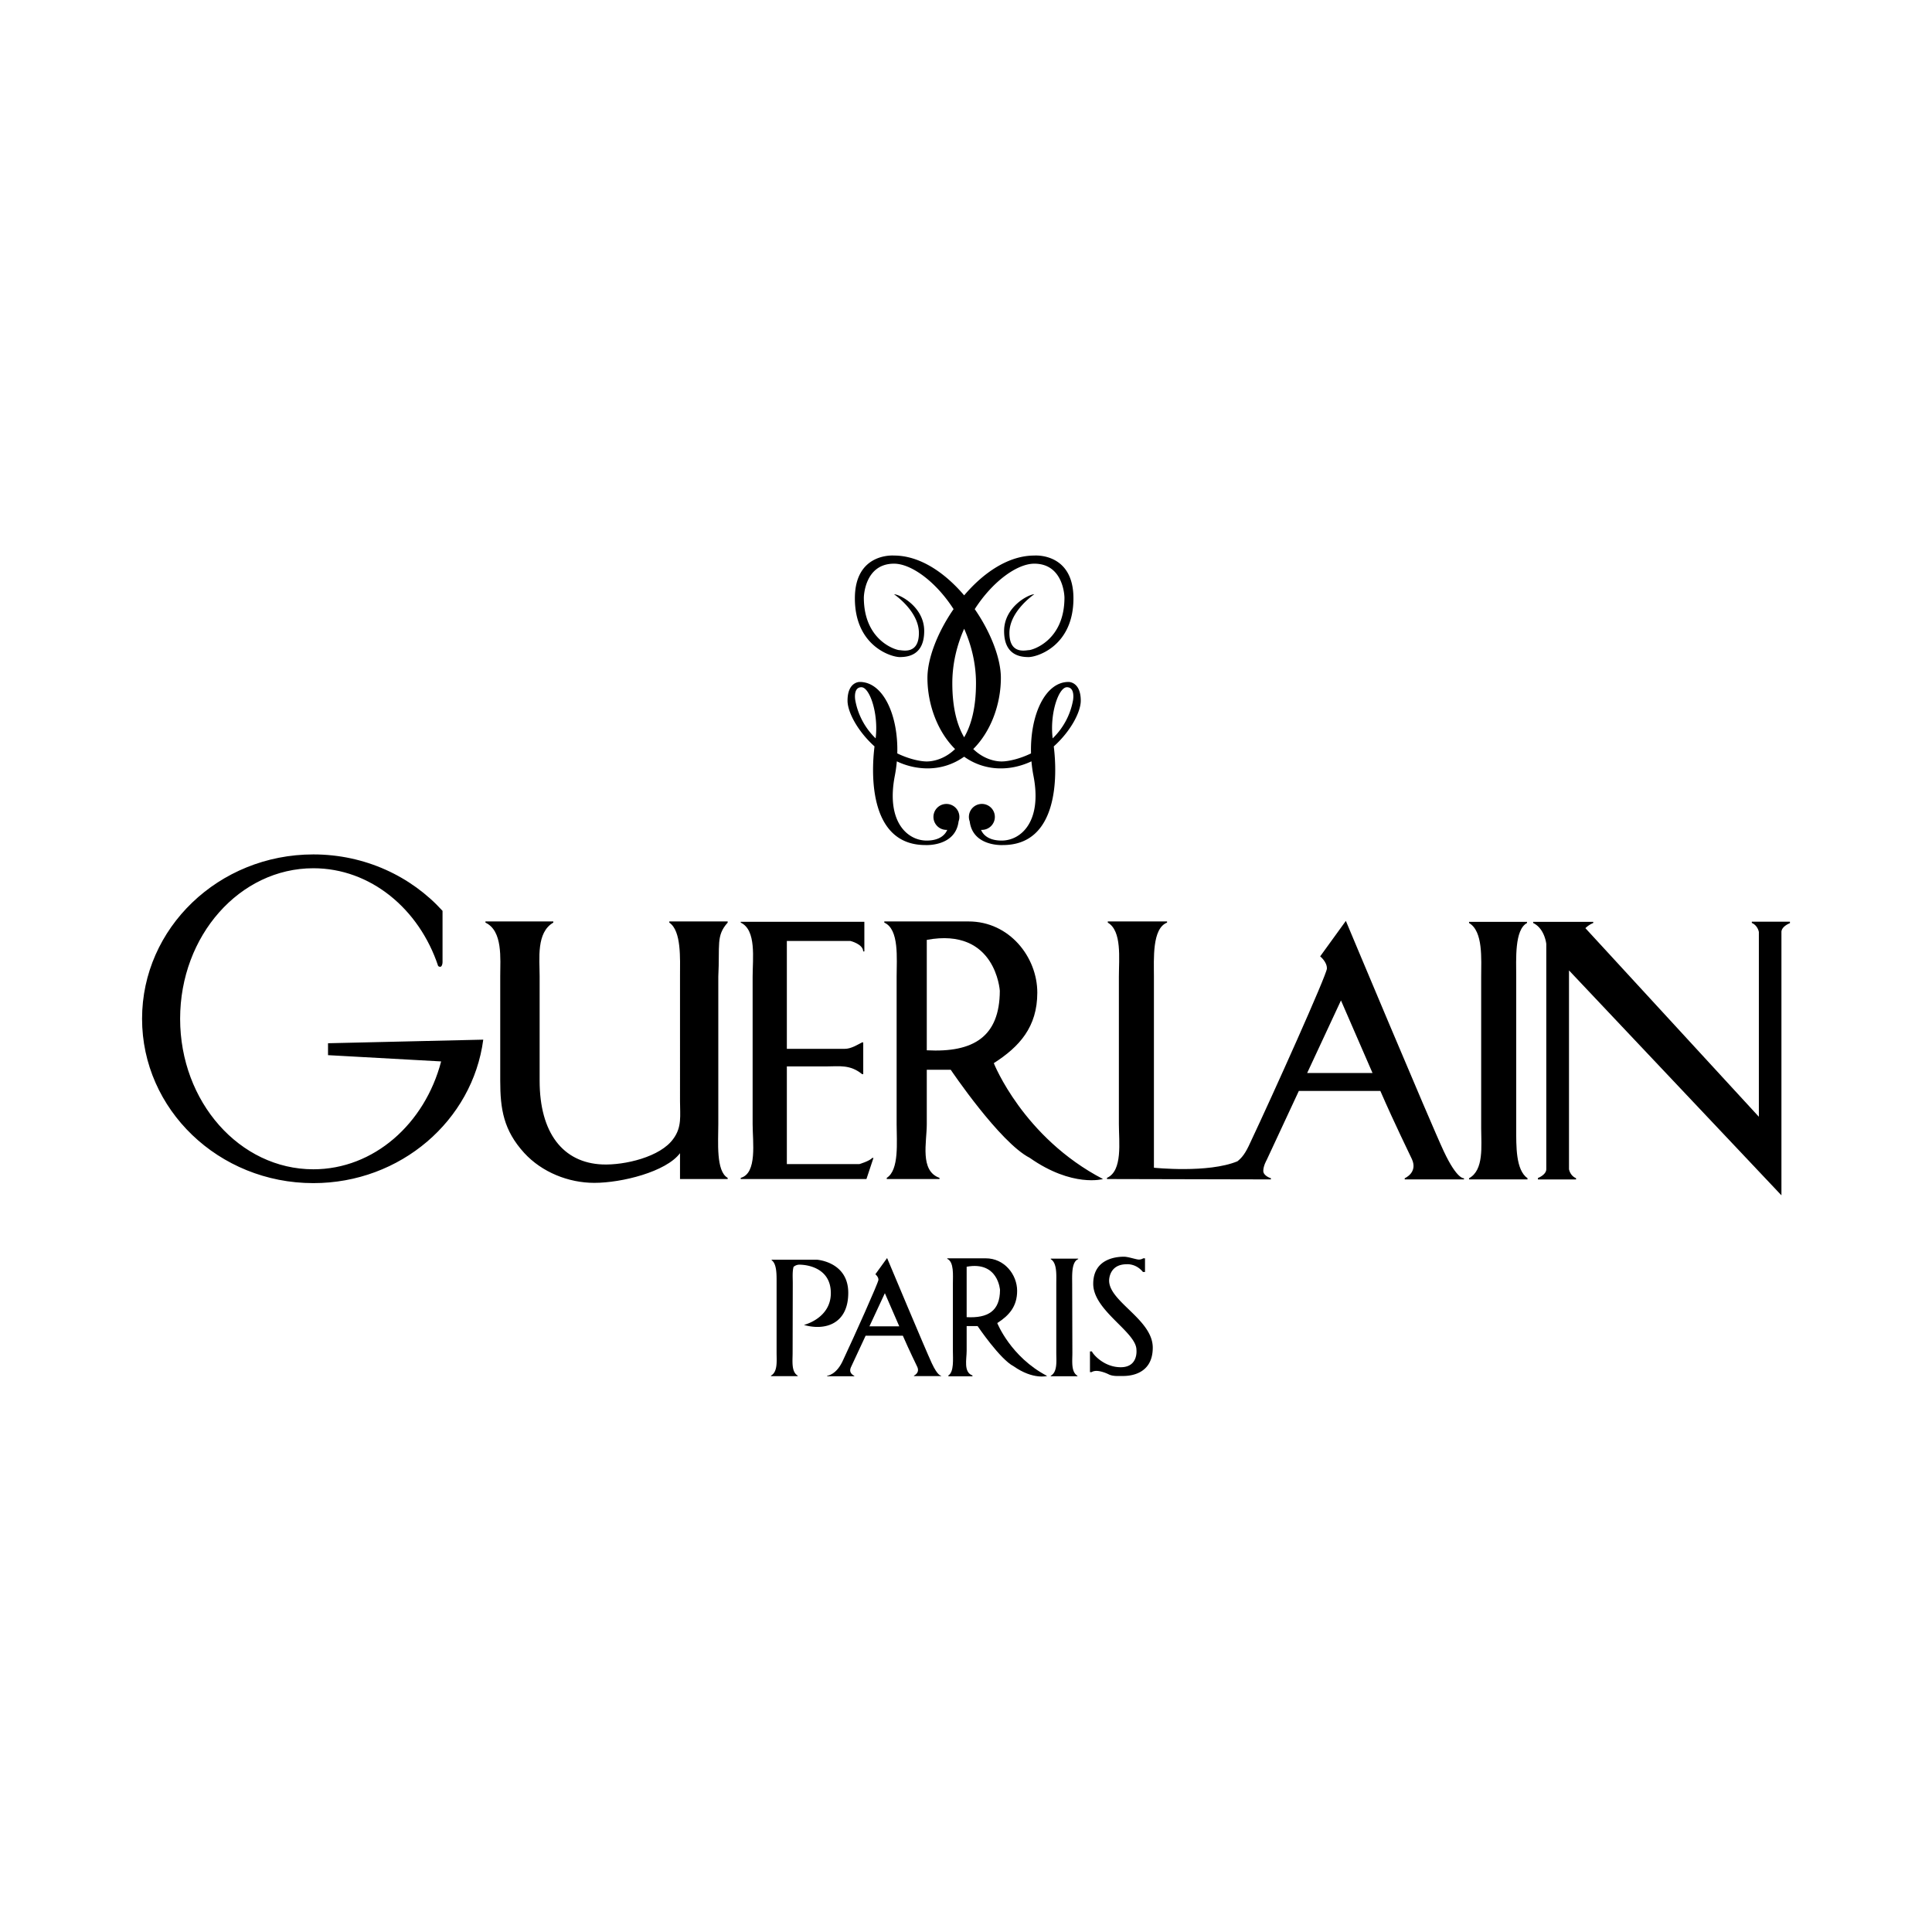 <svg xmlns="http://www.w3.org/2000/svg" width="2500" height="2500" viewBox="0 0 192.756 192.756"><g fill-rule="evenodd" clip-rule="evenodd"><path fill="#fff" d="M0 0h192.756v192.756H0V0z"></path><path d="M84.897 136.412c-.279.613.332.846.332.846v.053h-2.701v-.053s.952-.059 1.626-1.643c1.031-2.186 3.479-7.639 3.488-7.926.01-.305-.306-.557-.306-.557l1.17-1.617s3.848 9.186 4.46 10.496c.613 1.311.923 1.232.923 1.232v.053h-2.701v-.053s.607-.258.329-.869c-.123-.27-.761-1.553-1.439-3.109h-3.715l-1.466 3.147zM144.041 114.855c-1.344-2.867-9.764-22.977-9.764-22.977l-2.564 3.54s.693.549.672 1.22c-.021.629-5.381 12.566-7.639 17.35-.494 1.102-.836 1.512-1.285 1.873-2.922 1.213-8.334.643-8.334.643V97.439c0-1.757-.193-4.81 1.311-5.389v-.117h-5.914v.117c1.424.824 1.107 3.593 1.107 5.389v14.725c0 1.758.396 4.648-1.188 5.352v.117l16.354.037v-.117s-.76-.225-.76-.734c0-.508.338-1.084.338-1.084l3.209-6.891h8.133c1.484 3.408 2.883 6.217 3.15 6.807.611 1.342-.719 1.902-.719 1.902v.117h5.914v-.117s-.679.172-2.021-2.698z"></path><path d="M130.416 107.055l3.373-7.242 3.148 7.242h-6.521zM86.743 132.33l1.54-3.309 1.438 3.309h-2.978z" fill="#fff"></path><path d="M107.828 69.909c0-1.912-1.221-1.871-1.221-1.871-2.352 0-3.846 3.341-3.742 7.129-1.191.579-2.322.804-2.93.804-.707 0-1.836-.27-2.834-1.239 1.775-1.766 2.756-4.491 2.756-7.102 0-1.928-1.006-4.542-2.607-6.857 1.773-2.763 4.229-4.535 5.941-4.535 2.969 0 3.01 3.377 3.01 3.377 0 4.353-3.254 5.248-3.539 5.248s-1.953.488-1.953-1.708c0-2.197 2.482-3.865 2.482-3.865-.57 0-3.012 1.261-3.012 3.662s1.588 2.604 2.441 2.604c.855 0 4.477-1.099 4.477-5.858 0-4.598-3.906-4.271-3.906-4.271-2.58 0-5.072 1.708-6.997 3.972-1.925-2.264-4.417-3.972-6.997-3.972 0 0-3.906-.326-3.906 4.271 0 4.76 3.621 5.858 4.476 5.858s2.441-.203 2.441-2.604-2.441-3.662-3.011-3.662c0 0 2.481 1.668 2.481 3.865s-1.668 1.708-1.953 1.708-3.54-.895-3.54-5.248c0 0 .041-3.377 3.011-3.377 1.712 0 4.168 1.772 5.941 4.535-1.601 2.314-2.607 4.929-2.607 6.857 0 2.61.981 5.336 2.757 7.102-.999.97-2.128 1.239-2.835 1.239-.607 0-1.738-.226-2.93-.804.104-3.788-1.391-7.129-3.743-7.129 0 0-1.221-.041-1.221 1.871 0 1.138 1.017 3.058 2.692 4.56-.368 2.967-.456 9.842 5.079 9.842 0 0 2.988.181 3.307-2.354a1.294 1.294 0 1 0-1.129.838c-.145.353-.615 1.069-2.056 1.069-1.912 0-4.069-1.872-3.174-6.469.093-.479.159-.959.2-1.436a7.179 7.179 0 0 0 3.055.704c1.403 0 2.63-.438 3.661-1.167a6.237 6.237 0 0 0 3.661 1.167c1.098 0 2.125-.269 3.055-.704.041.477.105.958.199 1.436.895 4.597-1.262 6.469-3.174 6.469-1.441 0-1.91-.716-2.055-1.069a1.295 1.295 0 1 0-1.13-.838c.319 2.535 3.308 2.354 3.308 2.354 5.535 0 5.447-6.875 5.078-9.842 1.677-1.503 2.693-3.423 2.693-4.56z"></path><path d="M87.363 73.667a7.03 7.03 0 0 1-2.031-3.8s-.244-1.302.61-1.302c.825.001 1.725 2.616 1.421 5.102zM95.013 68.16c0-1.956.458-3.801 1.181-5.428.722 1.627 1.181 3.472 1.181 5.428 0 2.495-.491 4.221-1.181 5.401-.691-1.181-1.181-2.906-1.181-5.401zM105.025 73.667c-.305-2.486.596-5.102 1.42-5.102.855 0 .611 1.302.611 1.302a7.03 7.03 0 0 1-2.031 3.8z" fill="#fff"></path><path d="M32.727 104.084v1.189l11.285.625c-1.624 6.221-6.717 10.762-12.749 10.762-7.341 0-13.292-6.723-13.292-15.018 0-8.293 5.951-15.017 13.292-15.017 5.701 0 10.564 4.057 12.452 9.755.427.305.437-.382.437-.382v-5.122c-3.133-3.451-7.746-5.631-12.889-5.631-9.438 0-17.089 7.342-17.089 16.397 0 9.057 7.651 16.398 17.089 16.398 8.702 0 15.885-6.242 16.952-14.314l-15.488.358zM67.844 115.055c-1.393 1.859-5.816 2.959-8.55 2.959-2.578 0-5.23-1.064-6.988-2.979-2.07-2.266-2.398-4.395-2.398-7.207V97.4c0-1.757.273-4.526-1.475-5.35v-.117h6.77v.117c-1.708.986-1.364 3.593-1.364 5.35v10.428c0 5.195 2.321 8.186 6.263 8.35 2.186.09 5.797-.736 7.085-2.572.859-1.17.658-2.311.658-3.717V97.4c0-1.757.153-4.526-1.068-5.35v-.117H72.6v.117c-1.179 1.312-.771 2.21-.935 5.389v14.725c0 1.758-.244 4.691.935 5.352v.117h-4.755v-2.578h-.001zM87.028 115.527h.117l-.7 2.105H73.902v-.117c1.667-.459 1.188-3.594 1.188-5.352V97.439c0-1.796.396-4.647-1.188-5.389v-.083h12.335v2.957h-.117c0-.732-1.276-1.045-1.276-1.045h-6.34v10.763h5.787c.625 0 1.25-.406 1.718-.641h.117v3.164h-.117c-1.194-.971-2.265-.77-3.476-.77h-4.029v9.746h7.24c.001.002.994-.293 1.284-.614zM102.736 115.518c4.264 2.99 7.311 2.115 7.311 2.115-7.975-4.15-10.895-11.561-10.895-11.561 2.553-1.639 4.34-3.6 4.34-7.037 0-3.554-2.791-7.109-6.865-7.102h-8.4v.117c1.504.661 1.23 3.593 1.23 5.389v14.725c0 1.758.273 4.566-.986 5.352v.117h5.263v-.117c-1.991-.703-1.269-3.555-1.269-5.352v-5.436h2.388c0 .001 4.893 7.264 7.883 8.79z"></path><path d="M99.752 98.854c-.018 4.574-2.621 6.182-7.287 5.934V93.772c6.896-1.282 7.287 5.082 7.287 5.082z" fill="#fff"></path><path d="M151.273 97.48c0-1.758-.182-4.729 1.078-5.39v-.117h-5.783v.117c1.422.824 1.209 3.594 1.209 5.39v15.08c0 1.758.295 4.17-1.209 4.992v.117h5.832v-.117c-1.178-.822-1.127-3.195-1.127-4.992V97.48zM101.135 136.316c1.949 1.365 3.34.965 3.34.965-3.643-1.895-4.977-5.279-4.977-5.279 1.166-.748 1.982-1.645 1.982-3.215 0-1.623-1.275-3.248-3.135-3.244h-3.837v.053c.687.303.562 1.643.562 2.463v6.727c0 .803.125 2.084-.45 2.443v.084h2.403v-.084c-.91-.32-.58-1.623-.58-2.443v-2.484h1.091c.001-.001 2.236 3.317 3.601 4.014z"></path><path d="M99.771 128.703c-.008 2.09-1.195 2.824-3.328 2.711v-5.031c3.151-.586 3.328 2.32 3.328 2.32z" fill="#fff"></path><path d="M106.971 128.088c0-.803-.088-2.197.6-2.461v-.055h-2.738v.055c.65.375.553 1.641.553 2.461v6.889c0 .803.135 1.904-.553 2.281v.053h2.664v-.053c-.65-.377-.506-1.461-.506-2.281l-.02-6.889zM174.779 91.96v.122c.609.265.703.906.703.906v18.432l-17.307-18.818c.238-.226.5-.402.783-.512v-.117h-5.994v.117c1.158.549 1.309 2.087 1.309 2.087v22.469c0 .568-.834.885-.834.885v.143h3.805v-.123c-.611-.264-.705-.904-.705-.904V96.91c0-.029 0-.059.002-.09l21.193 22.439V92.988c0-.57.848-.885.848-.885v-.143h-3.803zM81.488 125.68h-4.505v.047c.527.375.498 1.459.498 2.281v6.955c0 .803.127 1.904-.559 2.281v.053h2.664v-.053c-.65-.377-.506-1.461-.506-2.281l.015-6.955c0-.504-.053-1.125.077-1.611a.887.887 0 0 1 .577-.221c.763 0 3.143.307 3.143 2.838 0 2.533-2.685 3.174-2.685 3.174 2.105.609 4.424-.092 4.424-3.203-.001-3.114-3.143-3.305-3.143-3.305zM108.746 134.832v2.064h.164s.162-.121.488-.121c.324 0 .812.143 1.221.346.406.203.934.162 1.402.162s2.99-.02 2.99-2.828c0-2.807-4.354-4.576-4.354-6.691 0 0-.039-1.629 1.75-1.629 0 0 .916-.102 1.627.773h.203v-1.363h-.182s-.164.123-.428.123c-.266 0-1.059-.285-1.484-.285-.428 0-3.072.02-3.072 2.705s4.312 4.801 4.312 6.592c0 0 .203 1.729-1.566 1.729s-2.869-1.434-2.869-1.576h-.202v-.001z"></path></g></svg>